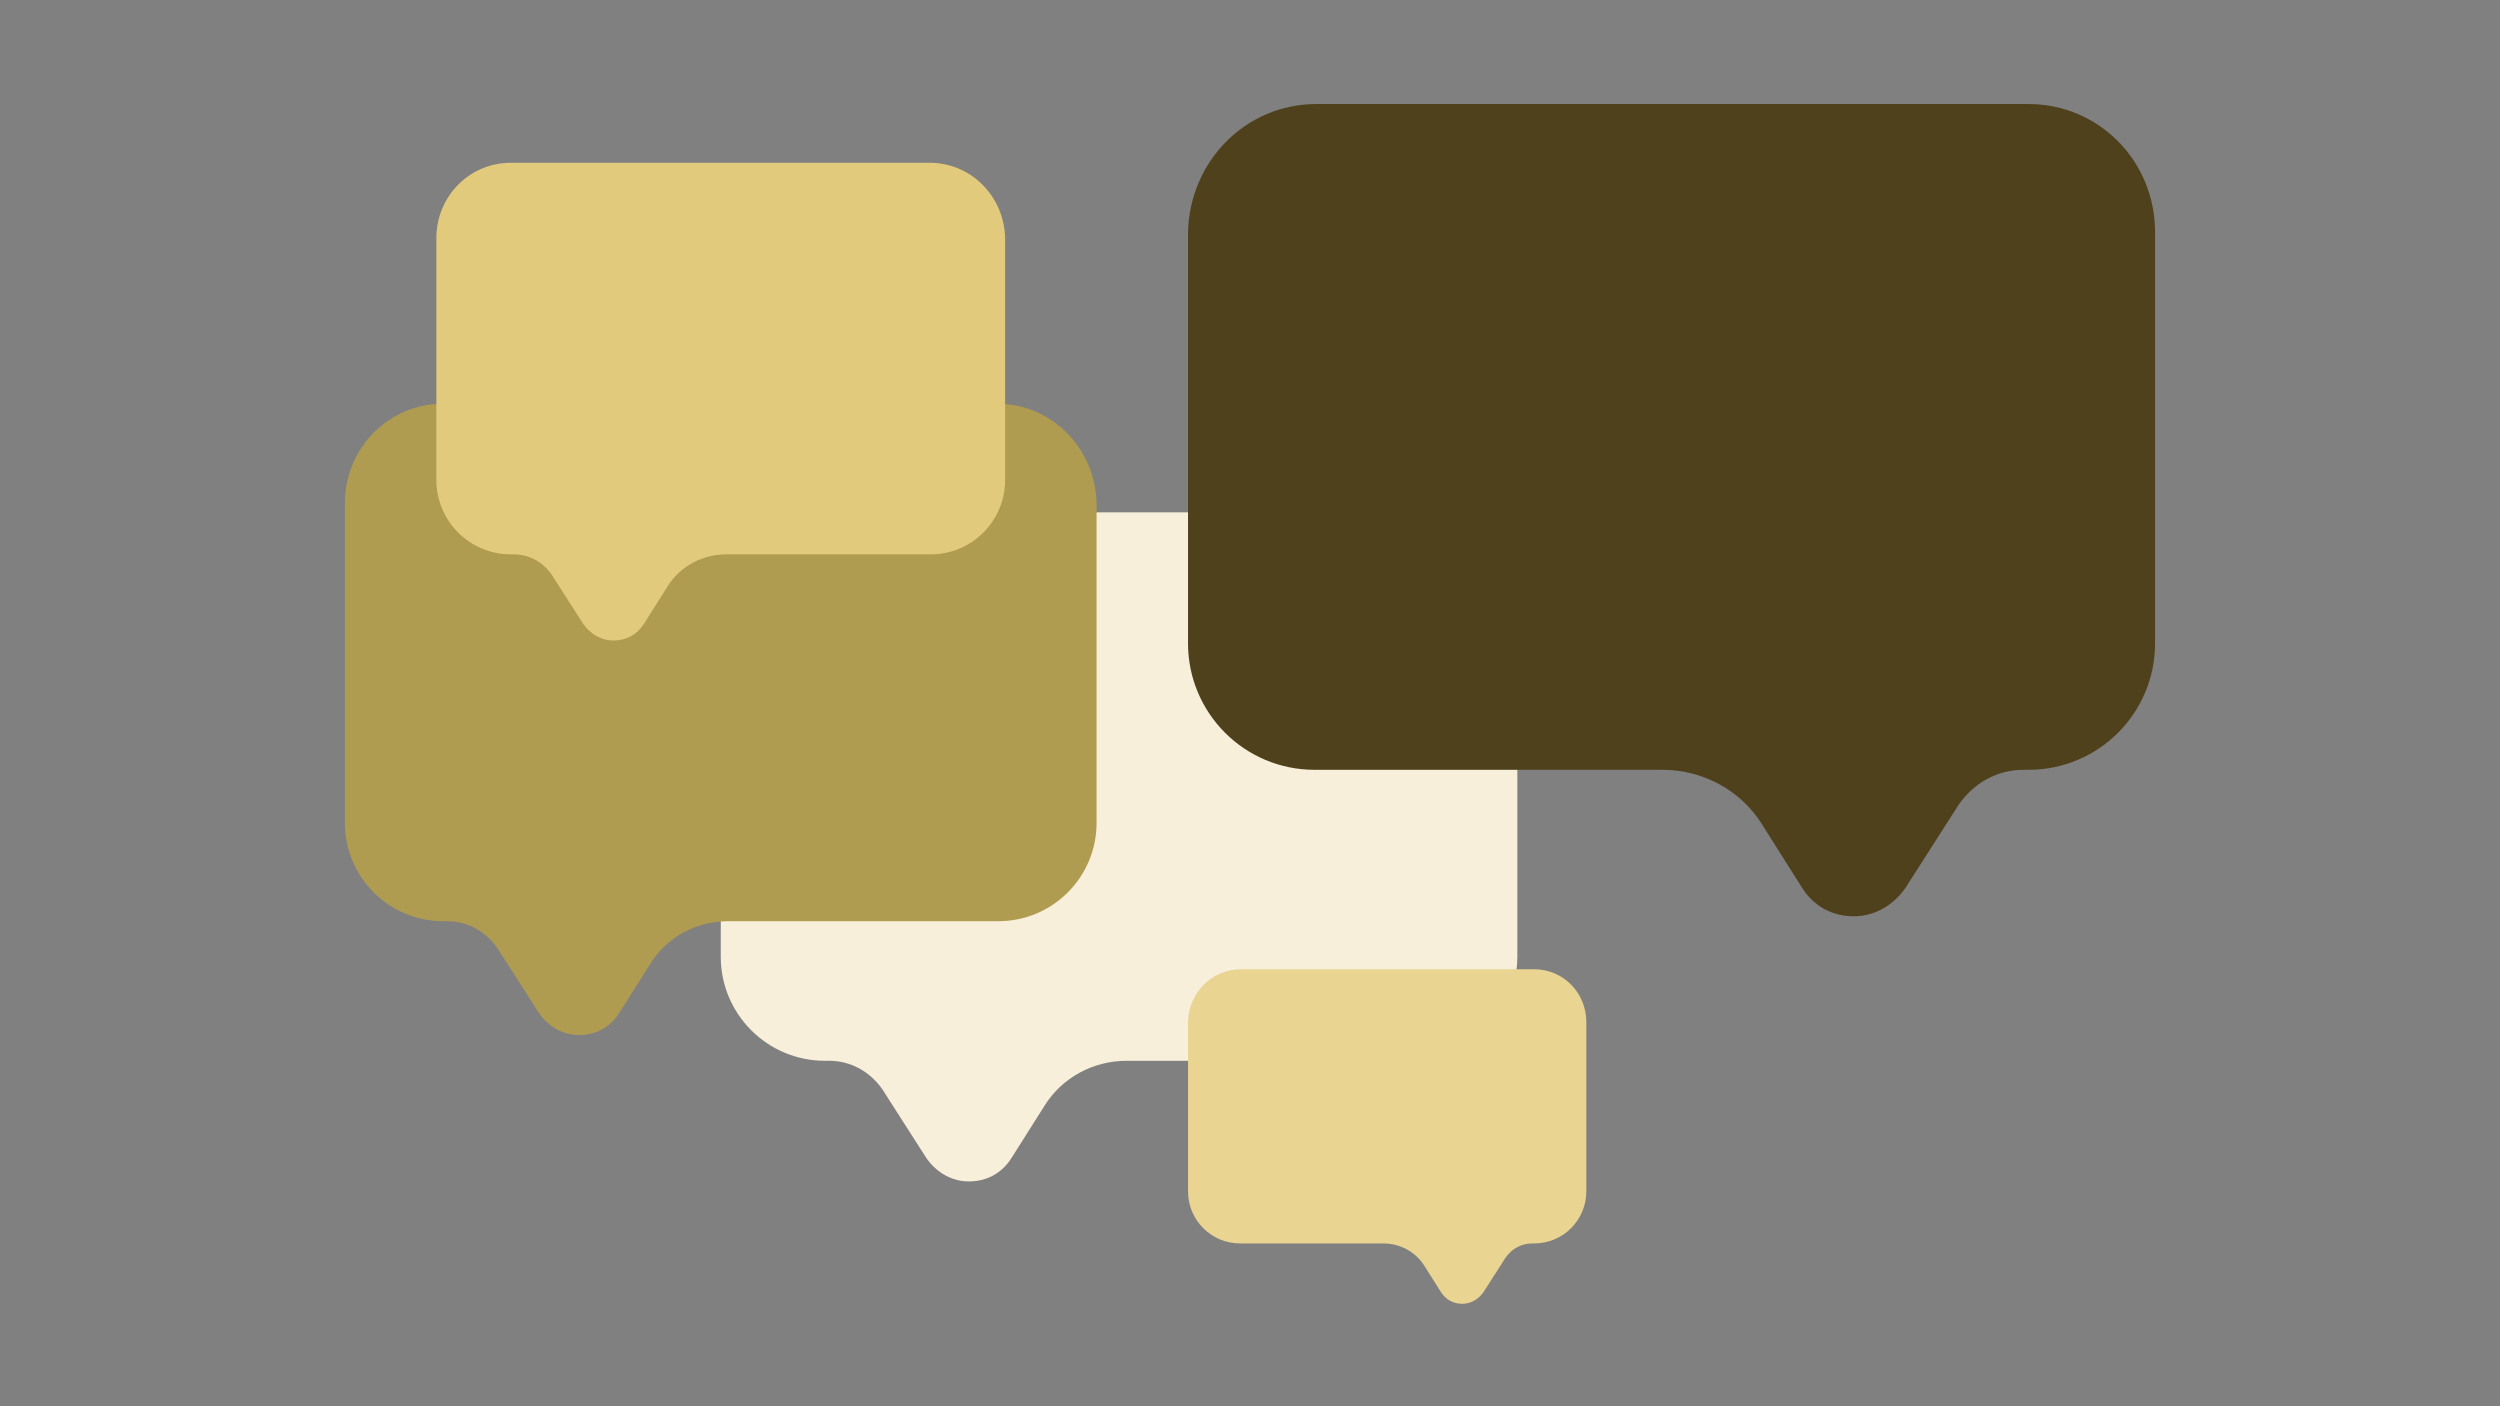 <svg xmlns="http://www.w3.org/2000/svg" xmlns:xlink="http://www.w3.org/1999/xlink" width="1920" zoomAndPan="magnify" viewBox="0 0 1440 810" height="1080" preserveAspectRatio="xMidYMid meet" version="1.0"><rect x="0" y="0" width="1440" height="810" fill="#808080" stroke="none"/><defs><clipPath id="3012fd4411"><path d="M 415.152 295 L 874 295 L 874 681 L 415.152 681 Z M 415.152 295 " clip-rule="nonzero"/></clipPath><clipPath id="f20eaf9714"><path d="M 684.301 59 L 1241.316 59 L 1241.316 528 L 684.301 528 Z M 684.301 59 " clip-rule="nonzero"/></clipPath><clipPath id="5f6a89edfb"><path d="M 684.301 558 L 913.719 558 L 913.719 751 L 684.301 751 Z M 684.301 558 " clip-rule="nonzero"/></clipPath><clipPath id="464205b360"><path d="M 198.676 232 L 631.426 232 L 631.426 597 L 198.676 597 Z M 198.676 232 " clip-rule="nonzero"/></clipPath><clipPath id="2bb3609244"><path d="M 251.352 93 L 579 93 L 579 369 L 251.352 369 Z M 251.352 93 " clip-rule="nonzero"/></clipPath></defs><g clip-path="url(#3012fd4411)"><path fill="#f7efd9" d="M 813.18 295.117 L 475.172 295.117 C 442.004 295.117 415.152 321.969 415.152 355.93 L 415.152 550.992 C 415.152 584.16 442.004 611.012 475.172 611.012 L 477.543 611.012 C 490.176 611.012 501.234 617.332 508.34 627.598 L 533.613 667.082 C 539.141 674.98 547.828 680.508 558.094 680.508 C 568.359 680.508 577.047 675.77 582.574 667.082 L 601.531 637.074 C 611.797 620.488 629.961 611.012 648.914 611.012 L 813.969 611.012 C 847.137 611.012 873.988 584.16 873.988 550.992 L 873.988 355.93 C 873.199 321.969 846.348 295.117 813.18 295.117 Z M 813.18 295.117 " fill-opacity="1" fill-rule="nonzero"/></g><g clip-path="url(#f20eaf9714)"><path fill="#4e411b" d="M 758.121 59.922 L 1168.453 59.922 C 1208.723 59.922 1241.316 92.516 1241.316 133.742 L 1241.316 370.547 C 1241.316 410.812 1208.723 443.406 1168.453 443.406 L 1165.578 443.406 C 1150.238 443.406 1136.816 451.078 1128.188 463.539 L 1097.508 511.477 C 1090.797 521.062 1080.254 527.773 1067.789 527.773 C 1055.324 527.773 1044.781 522.023 1038.07 511.477 L 1015.059 475.047 C 1002.598 454.914 980.547 443.406 957.535 443.406 L 757.164 443.406 C 716.898 443.406 684.301 410.812 684.301 370.547 L 684.301 133.742 C 685.262 92.516 717.855 59.922 758.121 59.922 Z M 758.121 59.922 " fill-opacity="1" fill-rule="nonzero"/></g><g clip-path="url(#5f6a89edfb)"><path fill="#e9d492" d="M 714.707 558.285 L 883.711 558.285 C 900.293 558.285 913.719 571.711 913.719 588.688 L 913.719 686.223 C 913.719 702.805 900.293 716.23 883.711 716.23 L 882.523 716.23 C 876.207 716.23 870.68 719.391 867.125 724.523 L 854.488 744.266 C 851.727 748.215 847.383 750.98 842.25 750.98 C 837.113 750.98 832.773 748.609 830.008 744.266 L 820.531 729.262 C 815.398 720.969 806.316 716.23 796.84 716.23 L 714.312 716.23 C 697.727 716.23 684.301 702.805 684.301 686.223 L 684.301 588.688 C 684.695 571.711 698.121 558.285 714.707 558.285 Z M 714.707 558.285 " fill-opacity="1" fill-rule="nonzero"/></g><g clip-path="url(#464205b360)"><path fill="#b09c50" d="M 574.246 232.543 L 255.312 232.543 C 224.012 232.543 198.676 257.879 198.676 289.922 L 198.676 473.98 C 198.676 505.277 224.012 530.613 255.312 530.613 L 257.547 530.613 C 269.469 530.613 279.902 536.578 286.609 546.262 L 310.453 583.523 C 315.672 590.973 323.867 596.191 333.555 596.191 C 343.242 596.191 351.438 591.719 356.656 583.523 L 374.539 555.207 C 384.227 539.559 401.367 530.613 419.25 530.613 L 574.992 530.613 C 606.289 530.613 631.625 505.277 631.625 473.98 L 631.625 289.922 C 630.883 257.879 605.547 232.543 574.246 232.543 Z M 574.246 232.543 " fill-opacity="1" fill-rule="nonzero"/></g><g clip-path="url(#2bb3609244)"><path fill="#e2ca7d" d="M 535.531 93.766 L 294.203 93.766 C 270.523 93.766 251.352 112.934 251.352 137.18 L 251.352 276.453 C 251.352 300.133 270.523 319.305 294.203 319.305 L 295.895 319.305 C 304.918 319.305 312.812 323.816 317.887 331.145 L 335.93 359.336 C 339.875 364.977 346.078 368.922 353.41 368.922 C 360.738 368.922 366.941 365.539 370.887 359.336 L 384.422 337.91 C 391.75 326.07 404.719 319.305 418.25 319.305 L 536.098 319.305 C 559.777 319.305 578.949 300.133 578.949 276.453 L 578.949 137.18 C 578.387 112.934 559.215 93.766 535.531 93.766 Z M 535.531 93.766 " fill-opacity="1" fill-rule="nonzero"/></g></svg>